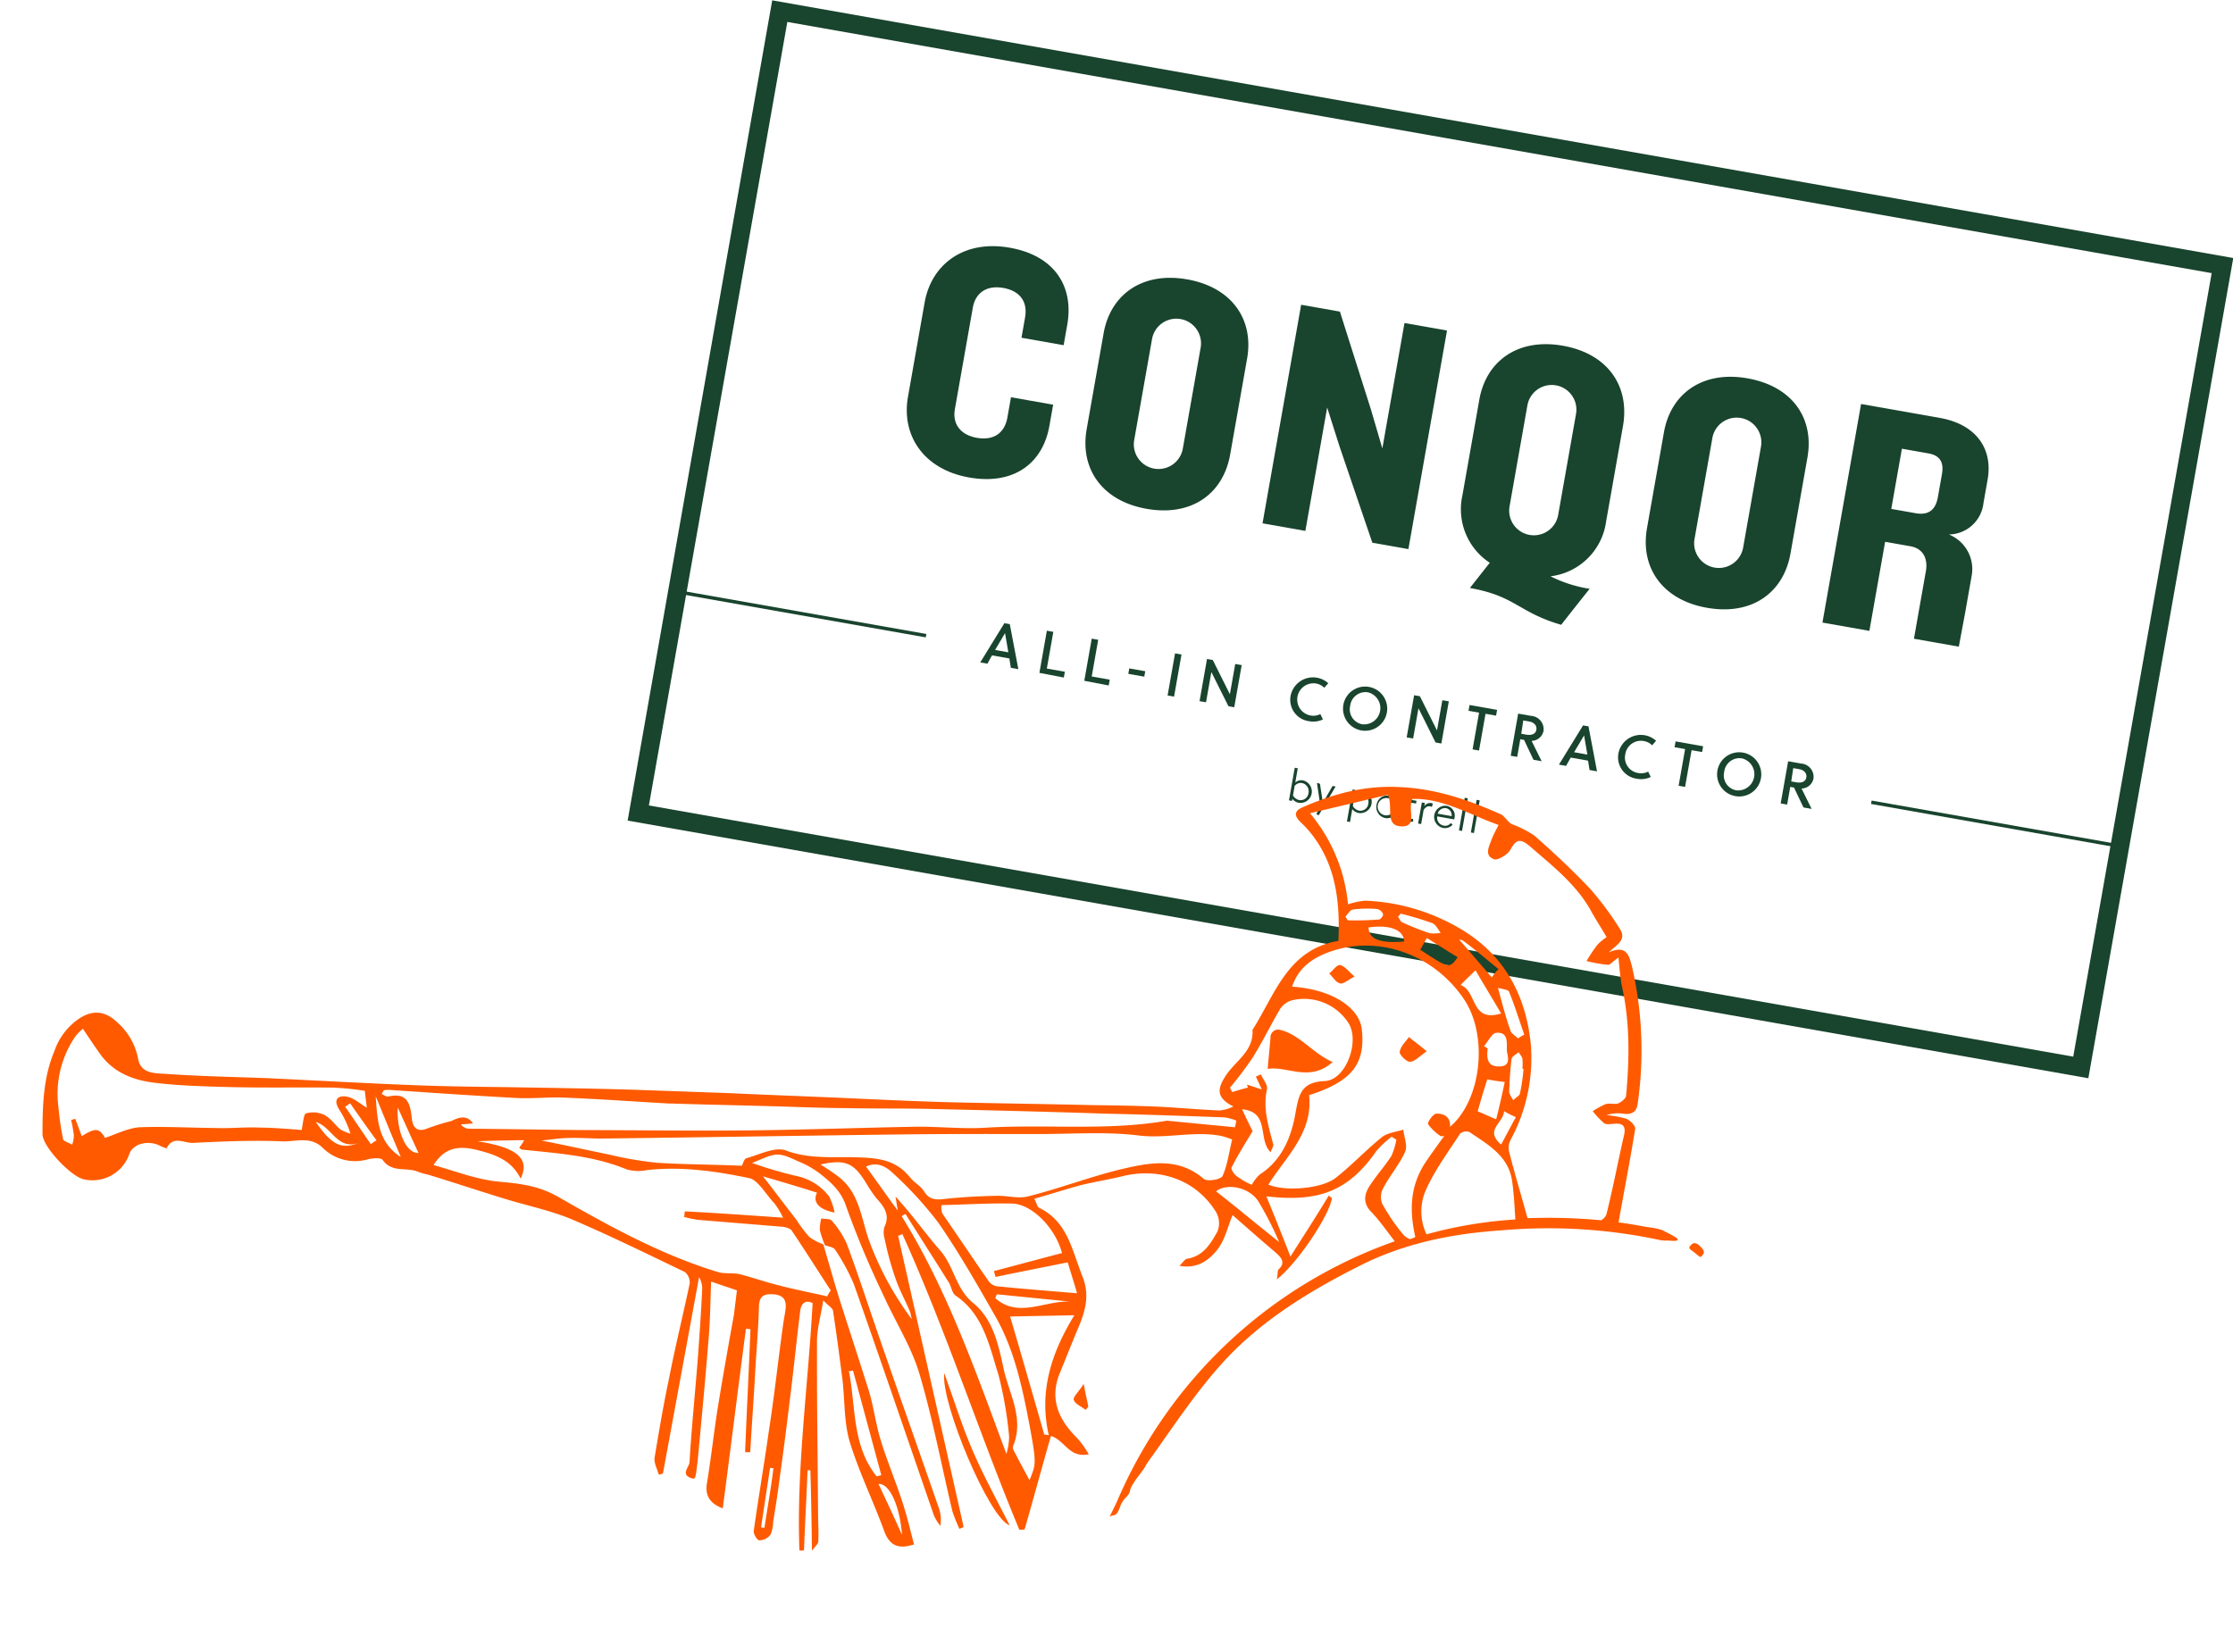 <svg xmlns="http://www.w3.org/2000/svg" width="393.138" height="290.921" viewBox="0 0 393.138 290.921">
    <g id="Group_107" data-name="Group 107" transform="translate(-1386.863 -616.534)">
      <g id="Group_85" data-name="Group 85" transform="matrix(0.985, 0.174, -0.174, 0.985, 1522.829, 616.534)">
        <g id="Group_67" data-name="Group 67" transform="translate(56.336 100.76)">
          <path id="Path_177" data-name="Path 177" d="M97.623,172.056h-3.1l-.547,1.58H92.7l2.978-7.536h.972l2.856,7.536H98.17Zm-2.735-1.033h2.37L96.1,167.8h0Z" transform="translate(-92.7 -165.918)" fill="#19442e"/>
          <path id="Path_178" data-name="Path 178" d="M110.1,173.636V166.1h1.155v6.563h3.221V173.7Z" transform="translate(-99.526 -165.918)" fill="#19442e"/>
          <path id="Path_179" data-name="Path 179" d="M123.3,173.636V166.1h1.155v6.563h3.221V173.7Z" transform="translate(-104.704 -165.918)" fill="#19442e"/>
          <path id="Path_180" data-name="Path 180" d="M135.5,173.672V172.7h2.856v.972Z" transform="translate(-109.489 -168.507)" fill="#19442e"/>
          <path id="Path_181" data-name="Path 181" d="M147.8,173.636V166.1h1.155v7.536Z" transform="translate(-114.314 -165.918)" fill="#19442e"/>
          <path id="Path_182" data-name="Path 182" d="M162.366,173.636l-4.011-5.409v5.409H157.2V166.1h1.033l4.011,5.409V166.1H163.4v7.536Z" transform="translate(-118.002 -165.918)" fill="#19442e"/>
          <path id="Path_183" data-name="Path 183" d="M186.972,172.646a2.667,2.667,0,0,0,1.641-.547l.608.851a3.867,3.867,0,0,1-2.309.729,3.8,3.8,0,0,1-4.011-3.889,4.015,4.015,0,0,1,6.138-3.282l-.547.912a2.659,2.659,0,0,0-1.519-.486,2.856,2.856,0,0,0,0,5.713Z" transform="translate(-128.083 -165.839)" fill="#19442e"/>
          <path id="Path_184" data-name="Path 184" d="M202.289,173.679a3.889,3.889,0,1,1,3.889-3.889A3.877,3.877,0,0,1,202.289,173.679Zm0-6.806a2.7,2.7,0,0,0-2.674,2.856,2.669,2.669,0,0,0,2.674,2.856,2.863,2.863,0,0,0,0-5.713Z" transform="translate(-134.164 -165.839)" fill="#19442e"/>
          <path id="Path_185" data-name="Path 185" d="M223.266,173.536l-4.011-5.409v5.409H218.1V166h1.033l4.011,5.409V166H224.3v7.536Z" transform="translate(-141.892 -165.878)" fill="#19442e"/>
          <path id="Path_186" data-name="Path 186" d="M237.439,167.033V173.6h-1.155v-6.563H234.4V166h4.923v1.033Z" transform="translate(-148.286 -165.878)" fill="#19442e"/>
          <path id="Path_187" data-name="Path 187" d="M251.009,166a2.348,2.348,0,0,1,2.613,2.188,2.175,2.175,0,0,1-1.762,2.127l2.37,3.221h-1.459l-2.249-3.16h-.668v3.16H248.7V166Zm-1.155,3.4h.851c.972,0,1.641-.365,1.641-1.155,0-.729-.608-1.215-1.459-1.215h-1.094Z" transform="translate(-153.895 -165.878)" fill="#19442e"/>
          <path id="Path_188" data-name="Path 188" d="M267.823,172.056h-3.1l-.547,1.58H262.9l2.978-7.536h.972l2.856,7.536H268.37Zm-2.674-1.033h2.37l-1.155-3.221h0Z" transform="translate(-159.466 -165.918)" fill="#19442e"/>
          <path id="Path_189" data-name="Path 189" d="M283.372,172.546a2.666,2.666,0,0,0,1.641-.547l.608.851a3.867,3.867,0,0,1-2.309.729,3.8,3.8,0,0,1-4.011-3.889,4.015,4.015,0,0,1,6.138-3.282l-.547.912a2.659,2.659,0,0,0-1.519-.486,2.779,2.779,0,0,0-2.856,2.856A2.743,2.743,0,0,0,283.372,172.546Z" transform="translate(-165.899 -165.8)" fill="#19442e"/>
          <path id="Path_190" data-name="Path 190" d="M298.039,167.033V173.6h-1.155v-6.563H295V166h4.923v1.033Z" transform="translate(-172.058 -165.878)" fill="#19442e"/>
          <path id="Path_191" data-name="Path 191" d="M312.289,173.579a3.889,3.889,0,1,1,3.889-3.889A3.877,3.877,0,0,1,312.289,173.579Zm0-6.746a2.7,2.7,0,0,0-2.674,2.856,2.669,2.669,0,0,0,2.674,2.856,2.863,2.863,0,0,0,0-5.713Z" transform="translate(-177.314 -165.8)" fill="#19442e"/>
          <path id="Path_192" data-name="Path 192" d="M330.409,166a2.348,2.348,0,0,1,2.613,2.188,2.175,2.175,0,0,1-1.762,2.127l2.37,3.221h-1.458l-2.249-3.16h-.669v3.16H328.1V166Zm-1.155,3.4h.851c.972,0,1.641-.365,1.641-1.155,0-.729-.608-1.215-1.459-1.215h-1.094Z" transform="translate(-185.042 -165.878)" fill="#19442e"/>
        </g>
        <g id="Group_68" data-name="Group 68" transform="translate(114.07 117.108)">
          <path id="Path_193" data-name="Path 193" d="M188.247,195.252a1.586,1.586,0,0,1,1.215-.608,2.006,2.006,0,0,1,0,4.011,1.807,1.807,0,0,1-1.215-.486v.365H187.7V192.7h.547Zm0,2.309a1.688,1.688,0,0,0,1.215.608,1.407,1.407,0,0,0,1.4-1.519,1.482,1.482,0,0,0-1.4-1.519,1.337,1.337,0,0,0-1.215.729Z" transform="translate(-187.7 -192.7)" fill="#19442e"/>
          <path id="Path_194" data-name="Path 194" d="M195.347,195.961l1.094,3.221,1.155-3.221h.547l-2.066,5.53-.425-.182.486-1.4L194.8,195.9Z" transform="translate(-190.485 -193.955)" fill="#19442e"/>
          <path id="Path_195" data-name="Path 195" d="M205.847,195.922v.486a1.586,1.586,0,0,1,1.215-.608,2.006,2.006,0,0,1,0,4.011,1.807,1.807,0,0,1-1.215-.486v2.309H205.3v-5.713Zm0,2.856a1.688,1.688,0,0,0,1.215.608,1.407,1.407,0,0,0,1.4-1.519,1.482,1.482,0,0,0-1.4-1.519,1.337,1.337,0,0,0-1.215.729Z" transform="translate(-194.604 -193.916)" fill="#19442e"/>
          <path id="Path_196" data-name="Path 196" d="M216.729,197.905a1.922,1.922,0,0,1-1.884,2.005,1.972,1.972,0,0,1-1.945-2.005,1.922,1.922,0,0,1,1.884-2.005A1.9,1.9,0,0,1,216.729,197.905Zm-1.945-1.519a1.525,1.525,0,1,0,1.4,1.519A1.441,1.441,0,0,0,214.784,196.386Z" transform="translate(-197.585 -193.955)" fill="#19442e"/>
          <path id="Path_197" data-name="Path 197" d="M221.533,195.859v2.066c0,.669.243.79.608.79a1.879,1.879,0,0,0,.486-.122l.122.425a1.027,1.027,0,0,1-.608.182c-.729,0-1.094-.425-1.094-1.215v-2.127H220.5v-.486h.547V194.4h.547v.972h1.094v.486Z" transform="translate(-200.567 -193.367)" fill="#19442e"/>
          <path id="Path_198" data-name="Path 198" d="M226.247,196.69a1.191,1.191,0,0,1,1.094-.79.548.548,0,0,1,.3.061l-.061.608a.658.658,0,0,0-.365-.061c-.425,0-.729.3-.972.79v2.552H225.7v-3.768h.547Z" transform="translate(-202.607 -193.955)" fill="#19442e"/>
          <path id="Path_199" data-name="Path 199" d="M230.447,198.027a1.4,1.4,0,0,0,1.337,1.4,1.234,1.234,0,0,0,1.215-.668l.365.243a1.807,1.807,0,0,1-1.519.851,1.976,1.976,0,0,1-.061-3.95,1.751,1.751,0,0,1,1.7,1.762v.365Zm1.337-1.7a1.325,1.325,0,0,0-1.337,1.215h2.492A1.3,1.3,0,0,0,231.784,196.325Z" transform="translate(-204.254 -193.955)" fill="#19442e"/>
          <path id="Path_200" data-name="Path 200" d="M238.247,198.534H237.7V192.7h.547Z" transform="translate(-207.314 -192.7)" fill="#19442e"/>
          <path id="Path_201" data-name="Path 201" d="M241.747,198.534H241.2V192.7h.547Z" transform="translate(-208.687 -192.7)" fill="#19442e"/>
        </g>
        <g id="Group_69" data-name="Group 69" transform="translate(35.673 35.673)">
          <path id="Path_202" data-name="Path 202" d="M71.766,58.7C63.5,58.7,58.7,64.048,58.7,70.794V87.688c0,6.746,4.8,12.094,13.066,12.094,8.143,0,12.337-4.862,12.337-11.364V84.589H76.567v3.646c0,2.674-1.58,4.436-4.679,4.436s-4.679-1.823-4.679-4.254V70.186c0-2.492,1.58-4.315,4.679-4.315s4.679,1.762,4.679,4.436v3.646H84.1V70.125C84.042,63.562,79.91,58.7,71.766,58.7Z" transform="translate(-58.7 -58.7)" fill="#19442e"/>
          <path id="Path_203" data-name="Path 203" d="M124.123,58.8c-8.022,0-12.823,4.983-12.823,11.911V87.849c0,6.989,4.8,11.972,12.823,11.972,8.083,0,12.823-4.983,12.823-11.972V70.711C136.946,63.783,132.206,58.8,124.123,58.8Zm4.436,29.475a4.345,4.345,0,1,1-8.69,0V70.225a4.345,4.345,0,1,1,8.69,0Z" transform="translate(-79.334 -58.739)" fill="#19442e"/>
          <path id="Path_204" data-name="Path 204" d="M184.675,82.725l-3.16-6.381L173.128,60.3H166.2V99.377h7.657V77.316L177.2,83.7l8.63,15.679h6.442V60.3h-7.6Z" transform="translate(-100.87 -59.328)" fill="#19442e"/>
          <path id="Path_205" data-name="Path 205" d="M288.923,58.8c-8.022,0-12.823,4.983-12.823,11.911V87.849c0,6.989,4.8,11.972,12.823,11.972,8.083,0,12.823-4.983,12.823-11.972V70.711C301.746,63.723,297.006,58.8,288.923,58.8Zm4.436,29.475a4.345,4.345,0,1,1-8.69,0V70.225a4.345,4.345,0,1,1,8.69,0Z" transform="translate(-143.981 -58.739)" fill="#19442e"/>
          <path id="Path_206" data-name="Path 206" d="M234.623,58.8c-8.022,0-12.823,4.983-12.823,11.911V87.849a11.259,11.259,0,0,0,6.806,10.817c-1.762,3.282-2.674,4.983-2.674,4.983,8.2,0,9.116,2.735,16.955,3.586,2.127-4.011,3.829-7.11,3.829-7.11a23.321,23.321,0,0,1-7.171-.972,11.23,11.23,0,0,0,7.961-11.243V70.772C247.446,63.783,242.706,58.8,234.623,58.8Zm-4.315,11.425a4.345,4.345,0,1,1,8.69,0V88.275a4.345,4.345,0,1,1-8.69,0Z" transform="translate(-122.68 -58.739)" fill="#19442e"/>
          <path id="Path_207" data-name="Path 207" d="M355.33,93.156V86.775a6.56,6.56,0,0,0-5.226-6.442,6.2,6.2,0,0,0,5.044-6.5V69.637c0-5.652-3.829-9.237-10.149-9.237H330.9V99.477h8.387V83.554h4.5c2.431,0,3.464,1.762,3.464,3.829v6.381h0v5.713h8.022l.061-6.32ZM347.065,74.2c0,2.37-1.155,3.464-3.342,3.464h-4.376V66.9h4.74c2.188,0,2.978,1.215,2.978,3.16Z" transform="translate(-165.478 -59.367)" fill="#19442e"/>
        </g>
        <path id="Path_208" data-name="Path 208" d="M261.138,146.643.061,146.7,0,.061,261.138,0ZM3.282,143.423l254.575-.061V3.282L3.282,3.342Z" fill="#19442e"/>
        <rect id="Rectangle_37" data-name="Rectangle 37" width="44.485" height="0.608" transform="translate(1.641 105.197)" fill="#19442e"/>
        <rect id="Rectangle_38" data-name="Rectangle 38" width="44.485" height="0.608" transform="translate(215.073 105.136)" fill="#19442e"/>
      </g>
      <g id="Group_86" data-name="Group 86" transform="translate(1404.706 726.971) rotate(7)">
        <path id="Path_62" data-name="Path 62" d="M139.5,92.5c0,.1.1.1,0,0Z" fill="#ff5a00"/>
        <path id="Path_63" data-name="Path 63" d="M141.6,93.1a35.819,35.819,0,0,1,4,5.6c6.4,12.9,12.7,25.9,19,38.8a10.1,10.1,0,0,0,1.3,1.6,6.314,6.314,0,0,0-.7-3.2c-4.6-9.4-9.3-18.8-13.9-28.2-2.6-5.3-5.1-10.7-7.8-15.9a15.649,15.649,0,0,0-3.1-3.7c-.4-.4-1.3-.1-1.9-.2a7.388,7.388,0,0,0,0,2.1,19.235,19.235,0,0,0,1.2,2.5C140.3,92.7,141.2,92.6,141.6,93.1Z" fill="#ff5a00"/>
        <path id="Path_64" data-name="Path 64" d="M139.5,92.5h0C139.6,92.6,139.6,92.5,139.5,92.5Z" fill="#ff5a00"/>
        <path id="Path_65" data-name="Path 65" d="M163.3,112.3c0,5.3,11.1,24.6,14.7,25.2-2.9-4.3-5.7-8.2-8.1-12.3S165.6,116.8,163.3,112.3Z" fill="#ff5a00"/>
        <path id="Path_66" data-name="Path 66" d="M186.5,114.2c.3.7,1.5,1,2.3,1.5.1-.2.3-.4.4-.6-.3-1-.7-2-1.3-3.9C187.2,112.7,186.3,113.7,186.5,114.2Z" fill="#ff5a00"/>
        <path id="Path_67" data-name="Path 67" d="M240.7,45.7c-1.5-1-2.5-1.5-3.4-2.1-.5.9-1.3,1.8-1.3,2.8,0,.5,1.4,1.6,2,1.5C238.8,47.8,239.5,46.8,240.7,45.7Z" fill="#ff5a00"/>
        <path id="Path_68" data-name="Path 68" d="M223.7,32.5c-.6,0-1.1,1.1-1.7,1.7.7.5,1.3,1.4,2.1,1.5.6.1,1.3-.8,2.4-1.5C225.3,33.4,224.5,32.5,223.7,32.5Z" fill="#ff5a00"/>
        <path id="Path_69" data-name="Path 69" d="M224.5,49.6c-3.7-1.1-6.3-4.1-9.9-4.5a1.342,1.342,0,0,0-1.5,1.4c.1,1.9.1,3.7.2,5.7C216.6,51.2,220.9,53.7,224.5,49.6Z" fill="#ff5a00"/>
        <path id="Path_70" data-name="Path 70" d="M285.7,71.9a12.252,12.252,0,0,0-1.9-.2H283c-1.7-.1-3.4-.2-5.1-.2.3-5.7.7-11.2.9-16.7,0-.6-1.1-1.4-1.8-1.6a19.978,19.978,0,0,0-3.5-.2,6.3,6.3,0,0,1,2.9-.6c1.4,0,2.3-.5,2.3-2.1a65.9,65.9,0,0,0-3.9-23.7c-.8-2.1-1.5-3.8-4.4-2.1,1.3-1.6,3-2.6,1.3-4.5a55.763,55.763,0,0,0-5.8-6.1c-3.5-2.9-7.2-5.6-11-8.2a18.191,18.191,0,0,0-4.1-1.5c-.8-.2-1.4-1.2-2.2-1.5C242.7.9,236.8-.4,230.4.1c-6.2.4-11.5,2.6-16.6,5.6-1.5.9-1.3,1.7,0,2.7a18.629,18.629,0,0,1,2.6,2.3c4.6,4.9,6,11.1,6.5,17.6-8.7,2.6-9.9,10.7-13.1,17.4.7,3.6-2.2,5.7-3.6,8.4-1.3,2.6-1.4,4.2,1.9,5.4a6.458,6.458,0,0,1-2.4,1c-3.8.3-7.6.4-11.4.7-3.7.3-7.3.7-11,1.1-8.1.8-16.3,1.7-24.4,2.5-5.2.5-10.3.9-15.5,1.3-8,.6-15.9,1.3-23.9,1.9-5.7.5-11.5,1-17.2,1.5-7.5.7-14.9,1.5-22.4,2.3-4.5.5-9.1,1-13.6,1.4-9.3.8-18.6,1.4-27.9,2.1-5.8.5-11.6,1.1-17.4,1.4-1.9.1-4.5.6-5.3-2a11.347,11.347,0,0,0-4.5-6c-2.4-1.8-4.7-1.6-6.9.4a11.29,11.29,0,0,0-3.4,6C-.5,80,0,85,.6,89.9c.3,2.2,5.9,6.8,8.2,7a6.875,6.875,0,0,0,7.4-5.4c.4-1.9,3-2.9,5.2-2.1a4.91,4.91,0,0,0,1.2.3c.8-2.4,2.9-1.3,4.4-1.5,5.2-.9,10.5-1.8,15.7-2.2,2.3-.2,4.8-1.6,7.2.3a8.1,8.1,0,0,0,8.1,1c.8-.3,2.3-.6,2.6-.2,1.9,2.1,4.3.7,6.4,1.3a12.505,12.505,0,0,0,1.9.3c4.5.8,9,1.7,13.5,2.5,4.3.8,8.7,1.1,12.8,2.3,6.9,2,13.8,4.4,20.6,6.7a2.367,2.367,0,0,1,1.1,1.9c-.5,5.8-1.2,11.6-1.6,17.4-.4,4.6-.6,9.2-.8,13.8,0,1,.7,1.9,1.1,2.9.2-.1.5-.2.7-.3l2.1-35.1a3.861,3.861,0,0,1,.8,2c.3,3.9.5,7.8.7,11.7.3,6.3.4,12.6.8,18.8.1.9-1.4,2.4.7,2.8.7.1.7.1.7-2.8V133c-.2-7.1-.4-14.2-.7-21.3-.1-3.4-.5-6.8-.8-10.4,1.7.4,3.4.7,4.7,1v4.3c-.3,5.3-.6,10.7-.8,16-.2,4.7-.1,9.3-.3,14-.1,2.1.8,3.5,3.3,4.1.1-10.7.1-21.3.2-31.9h.8c.6,7.2,1.1,14.4,1.7,21.6.3,0,.6-.1.9-.1-.3-4.4-.5-8.8-.8-13.3-.3-4.1-.4-8.2-.8-12.3-.2-1.9.6-2.4,2.2-2.5,1.7-.1,2.5.6,2.5,2.3,0,1-.1,2-.1,3-.1,6.2,0,12.4-.2,18.5-.1,6-.4,12-.5,18,0,.5.8,1.6,1.2,1.5a2.564,2.564,0,0,0,1.8-1.2,6.346,6.346,0,0,0,.2-2.4c.1-2.6.2-5.3.2-7.9.1-4.9.1-9.7.1-14.6,0-5-.1-9.9-.1-14.9,0-1.3.7-2.1,2-1.6,1,14.7.7,29.2,3,43.5a2.2,2.2,0,0,0,.8-.1c-.4-4.7-.7-9.4-1.1-14.1h.5c.7,4.5,1.3,8.9,2,14,.5-.9,1-1.4.9-1.8-.1-1.5-.4-3.1-.6-4.6-1.3-10.1-2.7-20.1-3.9-30.2-.3-2.2.1-4.5.2-7.4,1,.8,1.7,1.1,1.9,1.5,1.1,3.9,2.1,7.8,3.1,11.7.9,3.6,1.2,7.5,2.6,10.8,2.3,5.2,5.4,9.9,8,15,1.3,2.5,2.9,2.9,5.5,1.7-1-2.5-1.9-5-3.1-7.5-1.6-3.4-3.5-6.7-5-10.1-1.2-2.7-1.9-5.6-3.1-8.3-2.5-5.5-5.1-11-7.6-16.5-1.2-2.7-2.3-5.4-3.5-8.1a10.047,10.047,0,0,1-2.6-1,22.257,22.257,0,0,1-2.6-2.7c-2.2-2.2-4.3-4.4-6.8-6.9,3.6.6,6.7,1.1,9.8,1.7-.6,1.7.6,2.9,3.5,3.1a11.333,11.333,0,0,0-1.3-2.7A9.792,9.792,0,0,0,133,81a74.616,74.616,0,0,1-7.8-1.3c1.7-.9,2.9-1.8,4.2-2s2.7.4,4.1.8a16.067,16.067,0,0,1,3.8,1.6c2.1,1.3,4.1,2.6,5.3,5.2A164.013,164.013,0,0,0,151,100c2.6,4.3,6,8.4,8,13,3.3,7.6,5.8,15.5,8.7,23.3a26.936,26.936,0,0,0,1.6,2.9c.2-.1.5-.3.7-.4L152.3,89.3a5.736,5.736,0,0,0,.7-.4c9.7,15.9,17.6,33,26.8,49.2.3-.1.6-.1.9-.2.9-5.6,1.7-11.3,2.6-16.9,2.6.5,3.6,3.5,7,2.4a15.627,15.627,0,0,0-2.4-2.6c-3.6-2.8-5.7-6.2-4.4-11,.7-2.5,1.3-4.9,2-7.4,1-3.4,1.8-6.6-.2-10.1-2.3-4.2-3.7-9.1-8.9-10.9-.4-.1-.6-.8-1.1-1.5,2.6-1.1,5-2.2,7.4-3.2,2.5-1,5.1-1.7,7.7-2.7,6.3-2.3,12.9-.8,17,4.4a3.93,3.93,0,0,1,.6,3.3c-.9,2.2-1.9,4.6-4.7,5.4-.4.1-.7.8-1.2,1.4,3.2.2,5-1.6,6.2-3.5s1.4-4.4,2-6.5c2.5,1.7,5.4,3.7,8.3,5.6,1,.7,2.1,1.5.9,2.9-.2.3,0,.9-.1,1.8,3.2-3.2,7.8-12.2,7.9-15.4a2.092,2.092,0,0,1-.6-.4c-1.7,3.8-3.5,7.5-5.4,11.5-2-3.7-3.7-6.8-5.5-10,8.1-.1,13.8-1.8,18.2-10.2a16.827,16.827,0,0,1,2.4-2.9c.3.1.6.3.9.4a12.515,12.515,0,0,1-.5,2.9c-.9,1.9-2.1,3.6-3,5.4-.9,1.7-1.2,3.4.7,4.9,1.7,1.4,3.1,3,4.7,4.6a83.12,83.12,0,0,0-43,51.6c-.3.9-.6,1.7-.9,2.6.1,0,.1,0,.2-.1.6-.3,1,0,1.4-1.8s1.3-1.8,1.4-3.1,2.1-4,2.2-4.7c.3-.6.6-1.2.9-1.7,3.4-6.3,6.6-12.7,10.7-18.4,5.8-8,13.6-14.1,21.7-19.5,7.2-4.8,15.4-7.5,23.8-9.1a93.971,93.971,0,0,1,28-1.7,7.084,7.084,0,0,0,1.4-.1C290.8,73.5,286.9,72.4,285.7,71.9ZM135.2,143.2h-.6c.1-3.5.2-7.1.3-10.6h.6C135.5,136.1,135.3,139.7,135.2,143.2Zm24.2-1.7c-1.8-3-3.5-5.7-5.2-8.4C156.1,132.7,158.4,136.5,159.4,141.5Zm-12.1-27.7,7.2,17.7c-.3.1-.5.2-.8.3-5-4.9-5.1-11.7-7.1-17.8A1.445,1.445,0,0,0,147.3,113.8ZM207.6,57c-.2-.2-.3-.5-.5-.7a64.831,64.831,0,0,0,3.3-5.7c1.4-3,2.5-6.2,3.8-9.2a3.694,3.694,0,0,1,2.1-1.8,9.268,9.268,0,0,1,10,2.7c2.6,2.8,1,10.2-2.8,10.8-4.1.7-4.2,2.9-4.4,6.2-.2,4.2-1.3,8.5-4.9,11.5a6.965,6.965,0,0,0-1.2,2,13.588,13.588,0,0,1-3-1.3c-.4-.3-1-1-.9-1.3.8-2.2,1.8-4.4,2.9-6.8-.6-.9-1.4-2.1-2.3-3.6,5-.1,3.3,4.9,5.9,6.9.1-.6.4-1.1.3-1.4-1.2-3-2.6-6-2.3-9.5.1-.8-.9-1.7-1.4-2.5-.3.2-.5.3-.8.5.3.5.7,1.1,1.3,2.1-1.2-.2-1.9-.4-2.7-.5.1.2.2.3.2.5C209.4,56.2,208.5,56.6,207.6,57ZM46.2,80.6c-.4.2-.3,1.7-.4,3-2.3.1-5,.2-7.6.5-2.5.2-5,.8-7.5,1-4.4.5-8.9.8-13.3,1.5-2,.4-3.9,1.7-5.8,2.6-1.2-1.6-1.9-1.6-4.1.2-.5-1-1-1.9-1.5-2.9-.2.1-.5.2-.7.3a25.824,25.824,0,0,1,.8,2.6A5.013,5.013,0,0,1,6,91.1c-.6-.3-1.6-.4-1.7-.8a49.447,49.447,0,0,1-1.5-5.5A17.832,17.832,0,0,1,4.3,72a9.233,9.233,0,0,1,1.1-1.4c1.3,1.5,2.4,2.8,3.6,4.1,2.7,2.9,6.3,3.8,10,3.8,4.2,0,8.5-.4,12.7-.8,6.3-.6,12.5-1.5,18.8-2.2a50.017,50.017,0,0,1,5.5-.1c.2,1,.5,2,.7,2.9-1.2-.5-2.4-1.4-3.7-1.5-1.6-.1-2.4.8-1.1,2.4a17.1,17.1,0,0,1,2.5,4,9.464,9.464,0,0,1-1.8-.5c-1.1-.7-1.9-1.7-3.1-2.2A4.694,4.694,0,0,0,46.2,80.6Zm1.9,1.3c2.9.5,4.3,4.4,7.8,2.8C53.1,86.2,51.3,85.5,48.1,81.9Zm10.1,2.7c-1.8-2-3.5-4-5.3-6,.3-.2.5-.5.8-.7,1.8,2,3.6,4,5.4,5.9A6.47,6.47,0,0,0,58.2,84.6ZM58,76.1c1.8,3.2,3.6,6.4,5.7,10.1C59.2,84,58.8,79.9,58,76.1Zm4.1,1.5c1.6,2.6,3.1,5.1,4.6,7.5C64.7,85.5,62.4,82,62.1,77.6Zm5.5,3.1c-1.7.9-2.5-.1-2.8-1.5-.6-2.5-1.3-4.5-4.6-3.3-.3.1-.8-.2-1.2-.3.1-.2.2-.5.3-.7a4.253,4.253,0,0,1,1.1-.2c7.4-.4,14.8-.8,22.2-1.3,2.9-.2,5.7-.9,8.5-1.1,6-.5,12.1-.8,18.2-1.2.3,0,.7-.1,1-.1,6.6-.6,13.3-1.3,19.9-1.9,3.4-.3,6.8-.6,10.2-1,5-.5,10-1.2,15.1-1.7,10.1-1,20.2-2,30.4-2.9,6.9-.7,13.9-1.3,20.8-1.9a8.329,8.329,0,0,1,2.2.3,4.868,4.868,0,0,1-.1,1.2l-11.6.3a1.483,1.483,0,0,0-.7.1c-10.1,3-20.8,3.1-31.1,5-4.2.8-8.5.8-12.7,1.4-9.9,1.4-19.8,3-29.7,4.3-9.1,1.2-18.3,2.2-27.4,3.3-6.9.8-13.8,1.5-20.7,2.3a1.885,1.885,0,0,1-1.4-.6c.7-.1,1.4-.3,2.1-.4-1-1.2-2.2-1.1-3.8,0A40.829,40.829,0,0,0,67.6,80.7ZM130,86.3a14.1,14.1,0,0,1,1.8,2.3c-5.8.3-11.6.6-17.3,1v1a21.053,21.053,0,0,0,2.5.2c5-.2,9.9-.4,14.9-.6.6,0,1.5.1,1.8.6,2.7,3.1,5.3,6.3,8,9.5a5.36,5.36,0,0,0-.5,1.1c-2.9-.3-5.9-.5-8.8-.9-2.4-.3-4.7-.8-7-1.1-1.3-.1-2.6.3-3.8.1-10.3-1.8-20-5.7-29.5-9.7-3.8-1.6-7.1-1.5-10.8-1.4-3.9.1-7.7-.9-11.7-1.5,1.5-3.2,3.8-4.1,7.8-3.5,3,.4,5.8,1.1,7.7,4,1.3-3.8-1.5-5.4-8.4-5.6,2.5-.4,5.2-.8,8.2-1.2a8.81,8.81,0,0,1-.7,1.4.914.914,0,0,0,.5.3c6.2-.1,12.5-.5,18.7,1.2a7.481,7.481,0,0,0,3.6-.3c5.9-1.4,11.9-1.3,17.9-.8C126.5,82.4,128.2,84.8,130,86.3Zm26,16c.2.4.3.9.5,1.3a54.539,54.539,0,0,1-9.1-12.7c-1.9-3.7-2.7-8.2-6.7-10.6a38.369,38.369,0,0,0-3.5-1.8c4.2-1.5,5.8-1,8.4,2.3a24.05,24.05,0,0,0,2.1,2.4c1.5,1.3,2.8,2.6,2,4.9a3.762,3.762,0,0,0,.3,2,53.78,53.78,0,0,0,2.7,6.6C153.6,98.6,154.9,100.4,156,102.3Zm19.9,22.8c-7.2-13.9-13.9-27.5-23.4-39.3.2-.2.4-.3.6-.5,3,3.7,6,7.3,9,11,.6.7.8,1.8,1.5,2.2,5.3,2.7,7,8.1,9.2,12.9A67.849,67.849,0,0,1,176,122,11.12,11.12,0,0,1,175.9,125.1Zm4.6,4.1c-.9-1.3-2-2.8-3-4.3-.3-.4-.7-.9-.6-1.3,1.4-5.1-1.8-9-3.3-13.3-1.4-4-2.9-8.5-6.8-10.9-3.3-2.1-4.1-6-6.8-8.4-3-2.7-5.8-5.8-9-8.5.2.7.4,1.4.7,2.4-2.3-2.4-4.3-4.7-6.5-7,1.8-1.2,3.6-.4,4.9.6a64.9,64.9,0,0,1,8.9,7.6c4.2,4.7,8,9.8,11.8,14.9,4.2,5.5,6.4,12,8.5,18.5C181.4,126.2,181.3,126.2,180.5,129.2Zm2.4-8.3h-.8c-2.8-6.6-5.6-13.2-8.5-19.9l11.2-1.6C181.6,106.4,180.2,113.5,182.9,120.9ZM170.6,98.1a6.37,6.37,0,0,0,.2-.7c4.4-.1,8.8-.2,13.3-.3C179.6,97.2,175.2,101.3,170.6,98.1Zm10.7-9.3c-3.8,1.5-7.7,3.1-11.5,4.6.1.3.3.7.4,1,4.1-1.4,8.1-2.7,12.3-4.1.7,1.6,1.4,3.1,2.3,5.2-5.1.2-9.6.4-14.2.5a2.33,2.33,0,0,1-1.5-.7c-3.2-3.6-6.4-7.3-9.6-10.9a4.2,4.2,0,0,1-.3-1.4c4.2-.6,8.3-1.4,12.5-1.8C175.2,81,179.7,84.7,181.3,88.8Zm23.2-16c-5.1-3.4-10.1-1.6-15,.2-5.2,2-10.1,4.6-15.3,6.6-1.7.7-3.7.3-5.6.6-2.8.4-5.6.9-8.3,1.5-1.7.4-3.1.9-4.4-.7-.7-.9-1.9-1.3-2.8-2.2-2.6-2.5-5.4-2.7-8.9-2.4-4.4.3-8.7,1.5-13.3.4-2-.5-4.6,1.3-6.8,2.2-.4.2-.5,1.2-.6,1.4-5,.4-9.9,1-14.8,1.3a61.908,61.908,0,0,1-8.6-.4c-3.9-.3-7.8-.7-12.2-1,1.8-.4,3.1-.8,4.5-1,1.9-.3,3.8-.4,5.7-.6,17.8-2.4,35.6-4.9,53.4-7.3,7.4-1,14.9-1.9,22.3-2.8,6.1-.7,12.3-2,18.4-2,4.9,0,9.5-2,14.3-1.7a13.012,13.012,0,0,1,2.1.4c-.3,2.7-.3,4.7-.9,6.6C207.4,72.6,205.1,73.2,204.5,72.8ZM219,82.2c-4.1-2.5-8.1-5.1-12.1-7.5,1.8-1.8,6-1.4,7.8,1.1A55.03,55.03,0,0,1,219,82.2Zm22.8-3.3a3.369,3.369,0,0,1-1.2-.6,34.27,34.27,0,0,1-4.4-5,3.277,3.277,0,0,1-.1-2.9c.9-2.3,2.3-4.4,3-6.7.3-1.1-.5-2.5-.8-3.8-1.3.6-2.8.9-3.7,1.9-2.5,2.6-4.6,5.5-7.1,8-2.2,2.2-8.6,3.5-11.6,2.6,2.5-5.3,6.7-10,5.2-16.5,7.1-3.3,9.2-6.6,7.8-12.6-.9-3.9-6.3-6.4-13.1-6,.8-4,3.7-6,6.9-7.4,8-3.4,17.5-.9,23.4,5.9,5.1,5.9,5.2,17.3.3,22.6-.1-1.8-1.4-2.2-2.7-2-.5.1-1.4,1.7-1.2,2a8.4,8.4,0,0,0,2.4,1.8.878.878,0,0,0,.7-.1c-1,1.8-2,3.6-2.9,5.4-1.9,4.1-1.7,8.2,0,12.9A4.384,4.384,0,0,1,241.8,78.9ZM238.7,25a46,46,0,0,1-5-1.3c-.4-.1-.6-.6-.9-.9.1-.2.3-.4.4-.6a58.622,58.622,0,0,1,5.8,1c.6.2,1.1,1,1.6,1.5A6.279,6.279,0,0,1,238.7,25Zm5.4,3.6c-1.2,2.2-1.2,2.2-6.7-.5.3-.7.5-1.3.9-2.2C240.2,26.8,242.1,27.7,244.1,28.6ZM234.4,27c-4.2.9-6.3.3-6.5-1.7C231.6,24.3,234.1,25,234.4,27Zm-4.9-3.3a50.245,50.245,0,0,1-5.4.8c-.2-.2-.3-.4-.5-.6.4-.5.7-1.3,1.2-1.4a19.341,19.341,0,0,1,4.2-.6,1.442,1.442,0,0,1,1.1.7C230.3,22.9,229.8,23.7,229.5,23.7Zm24.2,23.1c-2.1.3-2.4-1.2-2.4-2.9a4.875,4.875,0,0,0-.7-.3c.6-.9,1.1-2.4,1.8-2.6,2.2-.5,2.1,1.5,2.3,2.9C255,45,255.8,46.5,253.7,46.8Zm-8.5-13.4c.9-1.2,1.5-1.9,2.3-2.9,1.8,2.4,3.5,4.5,5.4,7C247.7,39.8,248.3,34.1,245.2,33.4Zm6.7,15.9c1.1.1,1.9.1,3.1.1-.2,2.3-.4,4.4-.7,6.7-1.4-.4-2.3-.7-3.4-1C251.2,53.2,251.5,51.3,251.9,49.3Zm3.6,5.2a15.191,15.191,0,0,0,2.2.8c-.7,1.7-1.3,3.4-2,5.1C252.4,58.2,255.7,56.6,255.5,54.5Zm1.4-2.1a5.084,5.084,0,0,1-.9-1.3,58.28,58.28,0,0,1-.3-5.9c0-.4.7-.9,1.1-1.3.3.4.7.7.8,1.1a8.806,8.806,0,0,1,.2,1.7h.2a32.327,32.327,0,0,1-.1,4.4C257.9,51.5,257.2,51.9,256.9,52.4Zm-.5-10.9c-.5-.4-1.3-.7-1.5-1.2-1.1-2.2-2-4.5-3.1-7.2.9.1,1.8.1,2,.4,1.3,2.3,2.4,4.8,3.6,7.2A7.008,7.008,0,0,0,256.4,41.5Zm-5.9-10.1c-2.3-2.1-4.4-4-6.5-5.9a1.483,1.483,0,0,1,.7.1c2.3,1.3,4.4,2.7,6.8,4.2A6.938,6.938,0,0,0,250.5,31.4Zm-5.9,46.3a9.323,9.323,0,0,1-1.1-7.6c1.1-3.7,3.1-7.2,4.8-10.7a1.666,1.666,0,0,1,1.6-.5c3.5,1.8,7.3,3.3,8.5,7.6.6,2.2,1,4.5,1.4,6.7A76.293,76.293,0,0,0,244.6,77.7Zm30.2-6.2a98.287,98.287,0,0,0-10.8.9l-2.1.3c-1.6-3.9-3.2-7.5-4.6-11.1a3.052,3.052,0,0,1,0-2.3,30.188,30.188,0,0,0,1.5-16.8c-1.8-8.3-6.2-14.8-13.9-18.5a35.639,35.639,0,0,0-18.2-3.3,14.332,14.332,0,0,0-2.9,1,29.136,29.136,0,0,0-8.6-15.1c4.6-1.7,8.9-3.3,13.2-4.9,1.3,2.1,0,5.7,3.3,5.2,2.6-.4.4-3.1,1.1-5,5.3-.8,10.2,1.5,15.6,2.7-.3.9-.7,1.8-.9,2.7-.3,1.3-1,3,.9,3.4.7.1,2.2-1.1,2.6-2,.8-2.1,1.6-2.2,3.4-1,4.3,2.9,8.8,5.6,11.9,9.8,1,1.4,2.1,2.7,3.4,4.4a8.007,8.007,0,0,0-1.5,1.6,27.972,27.972,0,0,0-1.5,3,24.2,24.2,0,0,0,3.8.2c.4,0,.8-.7,1.7-1.5.4,1.8.7,3.2,1.1,4.6,2.3,6.3,3,12.8,3.2,19.4,0,.5-.7,1.2-1.2,1.5-.6.3-1.5.1-2.2.4a15.942,15.942,0,0,0-2.1,1.5,14.541,14.541,0,0,0,2.3,1.9c.5.2,1.3-.1,2-.2,1.3-.2,1.8.3,1.7,1.7-.5,4.8-.8,9.6-1.4,14.4A2.1,2.1,0,0,1,274.8,71.5Z" fill="#ff5a00"/>
        <path id="Path_71" data-name="Path 71" d="M292.9,74.1c-1-.9-1.5-.6-1.7-.4-.5.6-.6.8.2,1.2s1.5,1.1,1.7.8C293.3,75.3,293.9,74.9,292.9,74.1Z" fill="#ff5a00"/>
      </g>
    </g>
  </svg>
  
